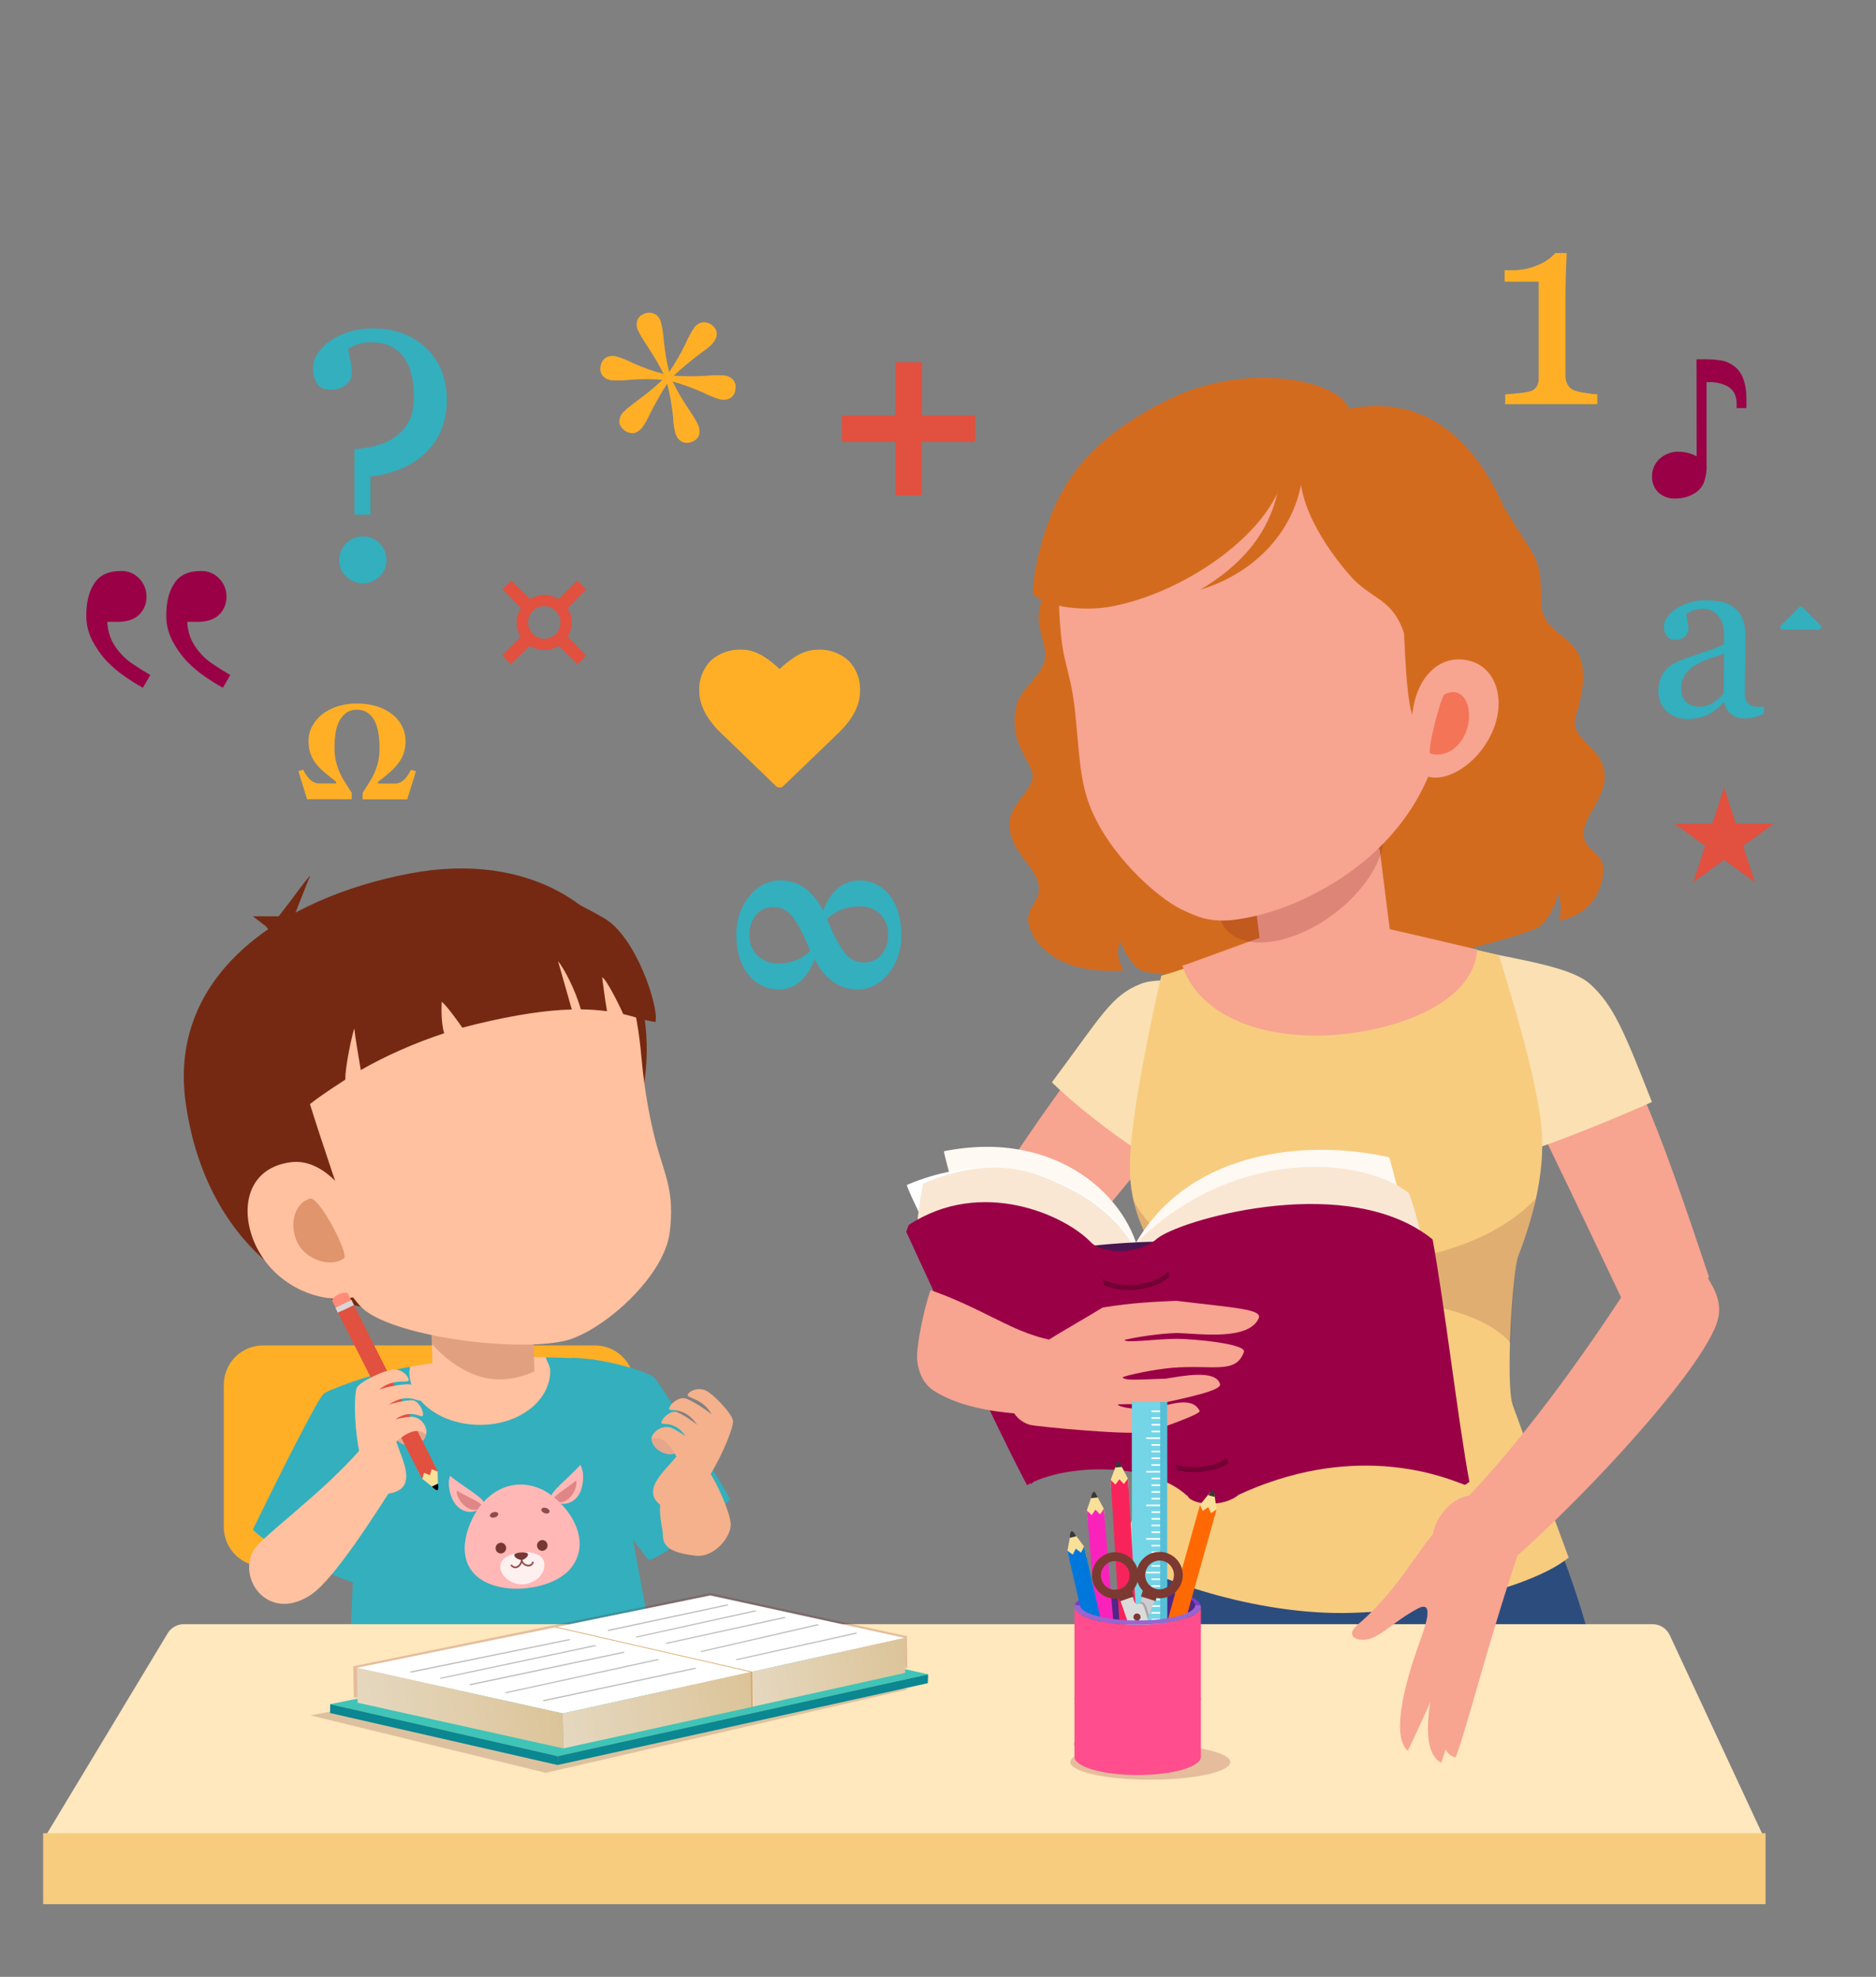 <svg xmlns="http://www.w3.org/2000/svg" xmlns:xlink="http://www.w3.org/1999/xlink" id="Layer_5" x="0px" y="0px" viewBox="0 0 1421.6 1497.7" style="enable-background:new 0 0 1421.6 1497.7;" xml:space="preserve"><rect x="0" y="0" width="1421.6" height="1497.7" fill="#808080" stroke="none"/><style type="text/css">	.st0{fill:#FFAF26;}	.st1{fill:#33AFBE;}	.st2{fill:#FFB8B6;}	.st3{fill:#E08686;}	.st4{fill:#773733;}	.st5{fill:#8E4D4C;}	.st6{fill:#FFF0F0;}	.st7{fill:#FFC19F;}	.st8{opacity:0.19;fill:#601805;}	.st9{fill:#752912;}	.st10{fill:#E0956C;}	.st11{fill:#F4B18C;}	.st12{fill:#E4A78E;}	.st13{fill:#FF8B78;}	.st14{fill:#D8D7D6;}	.st15{fill:#F9E098;}	.st16{fill:#E2503F;}	.st17{fill:#D36B1F;}	.st18{fill:#F7A491;}	.st19{fill:#FAE0B2;}	.st20{fill:#2D4C7E;}	.st21{fill:#F7CC7F;}	.st22{opacity:0.23;fill:#822020;}	.st23{fill:#F47458;}	.st24{fill-rule:evenodd;clip-rule:evenodd;fill:#D36B1F;}	.st25{opacity:0.15;fill:#5E001B;}	.st26{fill:#FFF9F3;}	.st27{fill:#FFFFFF;}	.st28{fill:#F9E7D4;}	.st29{fill:#481651;}	.st30{fill:#9A0046;}	.st31{opacity:0.26;}	.st32{fill:#FFE7BE;}	.st33{opacity:0.18;fill:#720303;}	.st34{fill:#4F2787;}	.st35{fill:#7F3DC4;}	.st36{fill:#636768;}	.st37{fill:#F9235C;}	.st38{fill:#383838;}	.st39{fill:#FF6903;}	.st40{fill:#F923BC;}	.st41{fill:#73D5E5;}	.st42{fill:#56BFD8;}	.st43{fill:#0078DB;}	.st44{fill:#CDCCCE;}	.st45{fill:#E84D9E;}	.st46{opacity:0.18;}	.st47{fill:#DBDBDB;}	.st48{fill:#7C3931;}	.st49{fill:#FF4D8D;}	.st50{fill:#9965D1;}	.st51{opacity:0.17;fill:#3A0B01;}	.st52{fill:#40C4B7;}	.st53{fill:#D6A565;}	.st54{fill:#0A8791;}	.st55{fill:url(#SVGID_1_);}	.st56{fill:url(#SVGID_2_);}	.st57{fill:url(#SVGID_3_);}	.st58{fill:#BCBBBB;}</style><g>	<g>		<path class="st0" d="M450.7,1186.7H199.4c-16.4,0-29.8-13.3-29.8-29.8v-107.8c0-16.4,13.3-29.8,29.8-29.8h251.4   c16.4,0,29.8,13.3,29.8,29.8v107.8C480.5,1173.3,467.2,1186.7,450.7,1186.7z"></path>		<g>			<g>				<path class="st1" d="M553.3,1135.8c-12.9-23-50.9-84.8-57.8-92.4c-2.6-2.8-33.1-14-62.1-14.7c4,8.8,6.3,65.1,18.7,101.4     c13.9,16.6,32.7,44.2,39.6,51.9C503.3,1179.2,541.6,1149.3,553.3,1135.8z"></path>				<path class="st1" d="M191.6,1158.8c10.3-20.9,46.6-95.1,53.5-102.7c2.6-2.8,36.3-15.7,65.8-20.6c-4,8.8,7.4,71.5-5,107.8     c-11.4,20-29.5,48.4-36.4,56.1C257.8,1196.6,203.4,1172.2,191.6,1158.8z"></path>				<path class="st1" d="M262.5,1278.7c73.9,18,172.8,15.3,234.9-14.7c0,0-33.3-188.3-44.8-233.5c-48.1-5.6-134.8,0-181.5,15.2     C268,1104.4,270.3,1194.1,262.5,1278.7z"></path>				<g>					<path class="st2" d="M341.1,1118.1c-2.5,6.3,0.1,16.2,3.7,21.1c6.1,8.2,16.9,8.4,21.8,0.3      C368.8,1135.9,350,1125.8,341.1,1118.1z"></path>					<path class="st3" d="M346.1,1129.3c-0.5,3.3,2.6,8.6,5.6,11.2c5,4.4,11.6,4.5,13.3,0.2C365.8,1138.7,352.7,1133.4,346.1,1129.3      z"></path>					<path class="st2" d="M439.7,1109.8c3.5,5.8,2.4,16-0.4,21.4c-4.8,9.1-15.4,10.9-21.5,3.7      C415.1,1131.6,432.1,1118.8,439.7,1109.8z"></path>					<path class="st3" d="M436.5,1121.7c1.1,3.2-1.2,8.9-3.8,11.9c-4.3,5.1-10.8,6.2-13.1,2.2C418.6,1134,430.6,1126.7,436.5,1121.7      z"></path>					<path class="st2" d="M432.8,1187.8c-11.8,15.1-45.5,21.2-65.8,10.3c-16.2-8.7-19.1-26.8-9-47.7c9.1-18.8,28.8-32.1,51.5-22.5      C426.7,1135.3,451,1164.5,432.8,1187.8z"></path>					<path class="st4" d="M414.9,1171.5c-0.4,2.2-2.4,3.7-4.6,3.4c-2.2-0.4-3.7-2.5-3.3-4.7c0.4-2.2,2.4-3.7,4.6-3.4      C413.8,1167.2,415.2,1169.3,414.9,1171.5z"></path>					<path class="st4" d="M383.5,1173.5c-0.4,2.2-2.4,3.7-4.6,3.4c-2.2-0.4-3.7-2.5-3.3-4.7c0.4-2.2,2.4-3.7,4.6-3.4      C382.4,1169.2,383.9,1171.3,383.5,1173.5z"></path>					<path class="st5" d="M416.4,1145.5c-0.4,1.1-2,1.5-3.7,0.9c-1.7-0.6-2.8-1.9-2.4-3c0.4-1.1,2-1.5,3.7-0.9      C415.7,1143.1,416.8,1144.5,416.4,1145.5z"></path>					<path class="st5" d="M377.5,1146.7c0.3,1.1-0.8,2.4-2.5,2.9c-1.7,0.5-3.4,0.1-3.7-1c-0.3-1.1,0.8-2.4,2.5-2.9      C375.5,1145.2,377.2,1145.6,377.5,1146.7z"></path>					<path class="st6" d="M412.3,1183.4c1.6,7.5-4.9,16-16,16.9c-9.4,0.7-19.8-8.1-16.6-16.4      C383.2,1174.8,409.9,1172.1,412.3,1183.4z"></path>					<path class="st5" d="M401.7,1186.6c-0.6,0.2-1.3,0.2-2,0.1c-1.6-0.2-3.2-1.1-4.2-2.6c-0.6,1.5-1.7,2.8-3,3.5      c-1.9,1-3.8,0.5-5.4-1.2c-0.2-0.3-0.2-0.7,0-0.9c0.3-0.2,0.7-0.2,0.9,0c1.5,1.7,2.9,1.4,3.9,0.9c1.6-0.8,2.8-2.9,2.8-4.5      c0-0.2-0.1-0.4-0.1-0.6c0-0.3,0.2-0.6,0.5-0.7c0.3,0,0.6,0.2,0.7,0.5c0,0.2,0.1,0.4,0.1,0.7c0.4,2.2,2.3,3.4,3.9,3.6      c1.3,0.2,2.9-0.2,3.4-1.9c0.1-0.3,0.5-0.5,0.8-0.4c0.3,0.1,0.5,0.5,0.4,0.8C404,1185.3,403,1186.3,401.7,1186.6z"></path>					<path class="st4" d="M400.1,1177.5c0.3,2.2-3.7,4.5-4.9,4.4c-1.4-0.1-5.3-1.5-5.5-3.7C389.5,1175.9,399.9,1175.2,400.1,1177.5z      "></path>				</g>				<path class="st7" d="M417,1038.2c0-2.9-2.8-7.5-3.6-10.2c-30.3,0-73.3,1.8-102.5,7.5c-0.2,1.3-0.7,2.8-0.7,4.1     c0.2,22.4,24.6,40.2,54.4,39.9C394.4,1079.2,417.2,1060.6,417,1038.2z"></path>				<path class="st7" d="M403.6,979.3l1.3,63.1c0.3,13.6-16.7,24.9-38,25.4c-21.3,0.5-38.7-10.2-39-23.7l-1.3-63.1L403.6,979.3z"></path>				<path class="st8" d="M404,997.1l0.9,42c-10.7,4.7-24,7.8-37.7,4.7c-16.3-3.8-30.5-15-39.5-25.2l-1-28.9     C350.6,990.7,379.2,993.7,404,997.1z"></path>				<g>					<path class="st9" d="M140.7,835.5c13.6,97.6,81.6,163.6,177.6,156.7c97.2-7,197.1-126.6,166-240.7      c-17.2-63.3-82.6-107.2-174-89.7C212.9,680.4,127.1,738.5,140.7,835.5z"></path>					<path class="st7" d="M199.6,812.2c-1.5,15.4,48.3,158.2,76.9,180.5c26,20.3,113.5,31.6,151.2,23.2      c26.7-5.9,75.8-47.4,79.9-82.9c3.5-30.3-3.5-41.9-9.9-65.1c-7.5-27.2-10.3-52.8-11.5-65.6c-1.7-18.7-4.7-41.6-11.2-53.9      c-30.7-57.8-90.6-47.6-159.9-34.9C250.2,725.6,205,756.4,199.6,812.2z"></path>					<path class="st9" d="M270,943.6c-12.1,1.8-87.7-3.1-103.3-33.8c-9.7-19.1-15.1-50-14.1-71.4c1.7-35.8,41-81.5,64.1-74.6      C217.7,795.9,266.3,927.7,270,943.6z"></path>					<path class="st7" d="M198.2,951.5c18.8,29.2,56.5,39,78.8,28.2c22.3-10.8-11.7-104.8-56.5-99.2      C183.1,885.2,180.5,924.1,198.2,951.5z"></path>					<path class="st10" d="M225.4,941.4c6.2,12.9,25.1,19.3,35.3,11.9c4-2.9-18.9-47.5-26-45.2C222.6,911.9,219.1,928.5,225.4,941.4      z"></path>					<path class="st9" d="M457.9,695.7c-39.1-22.6-69.1-32.6-128.6-19c-42.4,9.7-99.3,26.4-123.2,55c-26,31.1,10.3,126.1,16,117.5      c6.5-9.9,24.8-21.6,39.6-31.3c-0.3-9.6,5.4-35.2,6.8-38.8c0.4,5,3.3,22.4,4.9,31.6c18.8-10.8,41-20.6,63.2-27.9      c-2.9-9.5-1.8-23.1-1.9-23.8c3.3,2.2,12,14.4,15.7,19.6c3.4-0.9,6.7-1.8,10.1-2.6c30.6-7.4,53.8-10.7,72.8-11.2      c-8.5-29.5-10.9-38.8-10.6-36.8c4.8,5.5,13.6,22.7,17.4,36.7c7.2,0.1,13.7,0.6,19.9,1.4c-1.6-8.8-3.4-23.3-3.7-25.7      c2.8,1,12.1,19.1,16,27.9c10.5,2.4,13.7,4.3,24.4,6C499.5,763.3,482.2,709.8,457.9,695.7z"></path>				</g>			</g>			<path class="st11" d="M502.3,1163.2c0,10,9,13.5,24.6,15.4c14.7,1.8,27.8-14.9,26.8-24.8c-1.3-12.8-22.6-59.5-32.6-50.8    C490.6,1129.6,502.3,1153.2,502.3,1163.2z"></path>			<path class="st7" d="M305.1,1114.8c1.8-2.8-27.9-21.5-30-19c-31.8,37.1-78.1,68.6-83.6,79.9c-11.1,22.9,13.6,53.6,44.7,32.1    C253.5,1195.8,283.2,1149.2,305.1,1114.8z"></path>			<g>				<path class="st12" d="M494.4,1087.7c-2,3.7,0.8,9.2,6.4,12.2c5.5,3,11.6,2.4,13.7-1.4c2-3.7-0.8-9.2-6.4-12.2     C502.5,1083.3,496.4,1083.9,494.4,1087.7z"></path>				<path class="st11" d="M512.5,1069.7c2.7,0.6,10.4,5.4,15.8,9.8c-10.3-15.4-22.1-9.1-21.3-12.5c0.8-3.6,7.4-8.7,12.2-7.6     c3.4,0.8,14.2,7.2,20,12.1c-6.8-12.7-19.7-12.1-18-15.1c1.8-3.2,7.9-5,12.5-3.4c6.4,2.2,21.8,18.8,21.8,23.7     c0,5.6-7.6,24.3-16.2,38.7c-10,16.8-24,33.2-34.8,27.4c-21.5-11.6-1.7-27.4,8.1-39.3c-9.3-18.1-16.9-13.4-18.9-13.5     c0.1-3.7,6.1-10.4,14-8.6c2.1,0.5,7.1,3.4,11.8,6.7c-8.9-13.2-19-7.3-18.3-10.6C502,1073.9,508.1,1068.7,512.5,1069.7z"></path>			</g>			<g>				<path class="st12" d="M322.8,1086c0.5,4.2-4.2,8.2-10.4,9c-6.2,0.7-11.7-2.1-12.2-6.3c-0.5-4.2,4.2-8.2,10.4-9     C316.9,1078.9,322.3,1081.7,322.8,1086z"></path>				<g>					<path class="st13" d="M256.7,980.6c3.3-1.5,6.4-1.7,7.1-0.4l0.1,0.3l4.7,9.3l-11.8,5.6l-4.9-9.6      C251.3,984.5,253.4,982.1,256.7,980.6z"></path>					<path class="st14" d="M268.3,988.9l-12.2,5.9l-1.9-4l12.2-5.9L268.3,988.9z"></path>					<path class="st15" d="M329.1,1127.6l-9.2-7.3l-3.1-6.1l11.3-6.5l3.5,7l0.3,11.3C331.1,1126.6,330.1,1127.1,329.1,1127.6z"></path>					<path d="M327.3,1126.2l4.6-2.2c0,0,0.8,4.3-0.4,4.9C330.4,1129.5,327.3,1126.2,327.3,1126.2z"></path>					<path class="st16" d="M268.1,988.9l63.6,125.9l-4.6-1.8l-1.3,4.6l-4.6-1.8l-1.3,4.6l-63.7-125.9L268.1,988.9z"></path>					<path class="st16" d="M268.1,988.9l63.6,125.9l-4.6-1.8l-62-122.6L268.1,988.9z"></path>					<path class="st16" d="M321.2,1115.7l-1.3,4.6l-63.7-125.9l2.9-1.4L321.2,1115.7z"></path>				</g>				<path class="st7" d="M312.9,1060.9c-2.7-0.4-11.7,1.1-18.3,3.3c15.2-10.5,23.9-0.3,24.4-3.8c0.6-3.6-3.7-10.8-8.5-11.6     c-3.4-0.5-15.9,1.4-23.1,3.9c11-9.3,22.8-4,22.3-7.4c-0.5-3.6-5.5-7.6-10.4-7.8c-6.8-0.3-27.2,9.5-29,14c-2,5.2-1.8,25.4,0.8,42     c3.1,19.3,10.1,39.7,22.3,38.2c24.3-2.9,11.7-24.8,6.9-39.5c15.3-13.4,20.6-6.3,22.6-5.6c1.3-3.5-1.9-11.9-9.8-13.2     c-2.1-0.3-7.9,0.5-13.5,1.9c13.1-9,20.4,0.3,20.9-3.1C321.1,1068.7,317.3,1061.6,312.9,1060.9z"></path>			</g>		</g>		<g>			<g>				<path class="st17" d="M786.6,668.7c-3.4-13.4-21.8-24.7-21.6-44.2c0.2-18.6,23.5-27.7,16.1-42.5c-7.8-15.6-15.8-26.1-10.7-47.7     c3.4-14.4,23.1-24.1,21.7-39.5c-1.1-11.9-8.1-22-3.5-37.8c4.9-16.8,6.9-20.1,11.7-40.2c47.3-4.3,111.8-8.9,171.5-12     c56.5-11.1,104.3-45.8,157-40.6c8.6,18.2,22,37.6,31.2,52.5c8.7,14,7.5,26.5,8,41.5c0.6,18.1,20.4,23.3,27.5,36.2     c7.9,14.4,3.2,32.1-1.6,48.9c-4.5,16,18,21.6,21.6,39.8c3.8,19.2-14.4,33.1-15.3,46.8c-1.1,17.4,17.9,13.7,14.3,34.4     c-4,22.8-19.8,30.4-33.2,33.3c1.8-5.4,2.2-13.4-0.7-20.9c-1.9,11-9.8,23.8-16.3,26.6c-23.6,10-113.5,32.2-157.8,35.8     c-47.7,3.8-113.2,2.3-139.1-3c-6.9-1.4-14.7-12.6-18.6-23c-3.7,10.3,0,17.1,2.8,22c-38,3.1-61.8-10.8-70.2-29.3     C773,686.6,790.9,685.6,786.6,668.7z"></path>			</g>			<path class="st18" d="M1130.3,783.3c28.9,51,95.2,194.8,117.8,240.5c7.3,0,39.8-50.2,47-56.2c-19.8-59-35-103.5-50.4-138.1    C1231.8,800.2,1129.3,781.4,1130.3,783.3z"></path>			<path class="st19" d="M1163.2,870.4c-15.9-50.8-38.2-130.1-41.8-149.8c32.2,6.9,69.5,12.3,83.4,24.8c17.7,16,25.5,34.8,47,89.5    C1230.1,844.7,1189.2,861.6,1163.2,870.4z"></path>			<path class="st18" d="M917.9,797.8c-14.2-17-28.3-33.9-42.5-50.9c-2.3,0.3-4.5,0.8-6.5,1.7c-23.3,10-139.3,178-158.7,226    c3.7,6.3,63.4,9.1,72.2,12.2c37.2-51.8,73.8-90.3,91.2-115.4C891.8,845,906.4,819,917.9,797.8z"></path>			<path class="st19" d="M863,872.1c32.6-42,78-103.6,88.2-120.8c-32.5-4.8-69.4-12.7-86.8-5.9c-22.2,8.8-29.2,23.4-67.3,74.6    C814.1,836.7,840.7,857.5,863,872.1z"></path>			<path class="st20" d="M1210.7,1265c-13.2-55.1-33.4-113.6-76.3-195.9l-239,4.2c-39,94.9-52.8,137.8-64.6,191.7H1210.7z"></path>			<path class="st21" d="M845.7,1177c13.7-28.9,36.9-73.5,48-104.6c5.2-14.4-7.5-100.9-12.9-112.1c-9.5-19.7-25.3-41.8-24.6-78.2    c0.7-37.3,16-108.6,23.8-142.9c24.6-6.3,123.1-45.2,125.2-44.9c2.1-0.5,105.9,23.3,130.7,29.3c10.1,33.7,29,94.6,32.3,131.8    c3.2,36.3-9.5,75.5-17.6,95.8c-4.6,11.6-9.8,97.9-4.3,113.3c10.8,29.9,31.1,85,42.4,115.5c-22.8,19.1-90.4,39.5-163.9,41.9    l-0.1-1.5l0.1,1.5C951.2,1224.4,869.7,1194.6,845.7,1177z"></path>			<path class="st18" d="M1119.4,719.4c-4-0.8-88.9-21.5-114.2-25.2l0.2,6.4l-0.2-6.4c-22.9,5-103,35.8-109.2,37.4    c10.5,32.8,51.4,55.6,111.2,52.7C1052.5,782.1,1116.5,762.1,1119.4,719.4z"></path>			<path class="st18" d="M1009.8,754.9c-27,3.4-50.6-6.5-52.5-22.2l-9.8-77.5l97.9-12.4l9.8,77.5    C1057.1,735.9,1036.8,751.4,1009.8,754.9z"></path>			<path class="st22" d="M1043.8,616.5c13.6,18.2-1.4,52.2-33.3,76.1c-32,23.9-68.9,28.5-82.4,10.3c-13.6-18.2,1.4-52.2,33.3-76.1    C993.3,603,1030.2,598.4,1043.8,616.5z"></path>			<g>				<path class="st17" d="M1152.4,422.3c-15.6-62-54.8-127.4-130.2-112.6c-7-21.1-75.5-36.4-135.1-7.8     C779.3,353.8,789,424.4,792.2,467c8.7,116.4,85.4,201.4,194.1,188.9C1095.1,643.4,1151.4,469.6,1152.4,422.3z"></path>				<path class="st18" d="M806,414.9c13.7-49.6,121.9-58.7,138.6-60.5c16.7-2.1,144.8-21.2,154.8,41.7     c11.1,70.8-3.1,159.5-16.9,191.9c-23.1,54.3-68.9,80-86.6,89.2c-11.1,5.8-33.3,16-59.5,19.5c-19.4,2.6-29.9-2.4-41.2-7.8     c-18.7-9.1-55.6-42-69.6-79c-7.8-20.4-7.8-42.3-11.2-73.2c-2.4-21.8-7.5-33.5-9.5-48.2C802.1,468,800.6,434.4,806,414.9z"></path>				<path class="st17" d="M1072.4,547.1c6.9-0.2,41.6-9.1,48.4-10.5c-2.7-25.6-9.3-101.8-15.8-155.6c-4.8-4.1-47.5-36.9-64-41.5     C1071.2,382.6,1057.9,521.7,1072.4,547.1z"></path>				<g>					<path class="st18" d="M1113.9,500.7c-20.5-5.5-38.3,9.1-43,35.5c-5.3,29.9,1.6,47,8.3,50.9c12.8,7.4,39.2-5.3,51.4-32.1      C1141.6,530.8,1133.9,506,1113.9,500.7z"></path>					<path class="st23" d="M1094.7,526c-2.8,1.4-13.9,44.2-10.7,45c11,2.8,21.7-3.7,26.8-16.3C1117.3,538.8,1110.4,518.3,1094.7,526      z"></path>				</g>				<path class="st17" d="M974.2,347.8c-16.1,3.5-168.2,22.4-170.9,27.6c-13.7,25.9-21.3,61.7-20.4,75.1     c11.5,10.1,38.9,12.3,56.8,9.4C898.6,450.2,974.4,397.6,974.2,347.8z"></path>				<path class="st17" d="M986.1,349.8c5.4,0.5,73.7-5.9,75.6-2.7c1.7,2.8,3.2,131.5,4.8,142.6c-7.4-36.1-25-33.9-41.3-51.3     C1012.1,424.4,979.5,382.6,986.1,349.8z"></path>				<path class="st24" d="M987.8,345.7c1,46.2-29.4,86.1-78.3,101.1c53.2-31.6,60.9-70.4,61.7-100.9     C973.7,345.3,985.5,345.5,987.8,345.7z"></path>			</g>			<path class="st25" d="M894.1,1017.6c-4.5-25.8-10.6-51.6-13.3-57.3c-6.8-14.1-16.7-29.5-21.6-50.4    c21.3,39.3,62.6,51.4,154.7,49.2c79.2-1.9,125.8-25.6,149.7-50.8c-2.4,15.1-9.3,33.8-13,42.9c-2.7,6.7-5,38-5.7,66.5    c-24.4-28.3-85-34.6-131.7-33.5C963.2,985.3,917.6,993.4,894.1,1017.6z"></path>			<g>				<g>					<path class="st26" d="M779.3,1093.8c-11.5-32.2-63.4-213.7-64-221.6c86.1-17.3,141.5,35.7,148.8,82.2      c0,0.9-27.9,135.3-30.1,147.6C822.9,1093.6,793.3,1085.6,779.3,1093.8z"></path>					<g>						<path class="st27" d="M781.7,1094.9c-11.5-32.2-93.9-189.3-94.5-197.2c95.6-40.2,167.9,22.6,177,56.7       c0,0.9-27.9,135.3-30.1,147.6C822.9,1093.6,795.7,1086.8,781.7,1094.9z"></path>						<path class="st28" d="M798.5,1090.3c12.7,0.1,26.8,4.6,34.9,10c2.1-11.3,29.3-143.7,29.8-145.9c-4.3-15.7-23.1-39.4-54.4-54.7       c-25.9-12.7-56.6-25-109.2-3.1c-2.3,9.6-5.4,33.7-5.2,40.4c23.1,46.2,81,138,87.9,156.5       C786.8,1091.2,792.5,1090.2,798.5,1090.3z"></path>					</g>					<path class="st26" d="M878.5,999.3c-2.3-13.2-17.7-57.1-17.7-57.5l0.1-0.4c42.5-72.5,133.7-77.8,191.9-64.6      c0,0,12.8,46,15.3,63.6C1051.5,952.1,878.5,999.3,878.5,999.3z"></path>					<path class="st28" d="M860,942.7c0.7,6.9,32.1,84.8,34.9,103.5c18.7-8.3,188.4-78.9,185-97.4c-1.4-7.7-9.8-40.8-12.4-45      C1031.5,875.7,933.6,868.8,860,942.7z"></path>					<path class="st29" d="M878.5,941c1.7,2.9-12.1,13.4-26.3,14.4c-14.2,1-26.3-7.5-26.7-10.8C825.3,943,877.8,939.8,878.5,941z"></path>					<path class="st30" d="M1113.5,1122.8c-8.7-46.9-18.9-135.1-27.9-183.8c-62.6-50.9-185.4-16.4-207-1.9l-1.7,1.2      c-13.7,12.4-41.5,12-50.3,2.8c-19.8-20.7-83.1-49.2-138.1-13c0.2,0.3-1.9,4.8-1.7,5.1c17.8,39.3,73.4,151.1,94.9,191.2      c14.6-20.6,90.6-20.1,119.6,7c3,6.9,27.4,8.9,38.8-0.8c84.4-38.9,147.2-14.5,169.9-5.7      C1110.6,1125.1,1113.1,1122.7,1113.5,1122.8z"></path>					<path class="st30" d="M778.3,1125.2c-21.5-40.1-74.3-154-91.4-191.9c58.1-39.2,127.1-6.1,141.8,15c0,0.9,73.4,172.8,71.2,185.2      C871.2,1106.6,805.8,1109.2,778.3,1125.2z"></path>					<path class="st30" d="M1110.1,1124.9c-8.6-46.5-18.7-133.8-27.6-182c-62-50.4-183.6-15.8-205-1.5      c-0.1,0.9,57.7,179.2,59.9,191.6C1023.4,1092.9,1089,1116.6,1110.1,1124.9z"></path>					<path class="st30" d="M900,1133.4c3,6.8,27.2,8.9,38.4-0.8c-0.6-2.8-59.9-191.7-59.9-191.7c-13.4,13.2-44.4,13.1-53,3.6      L900,1133.4z"></path>				</g>				<path class="st31" d="M885.4,962.8l-0.9,0.9c-7.7,7.7-21,10.1-30.9,9.8c-8.5-0.2-15.6-2.5-19-5.8l2.4,6c4.3,2.1,10,3.4,16.5,3.6     c1.8,0.1,3.7,0,5.6-0.1c9.5-0.6,20.4-3.6,27.5-10.4C886.2,965.5,885.8,964.1,885.4,962.8z M929.8,1104.7     c-7.8,5.2-18.4,7.2-26.9,6.9c-4.6-0.1-8.9-0.9-12.3-2.1l1.7,4.3c3.2,0.8,6.6,1.4,10.5,1.5c1.8,0.1,3.7,0,5.6-0.1     c7.5-0.5,15.9-2.5,22.6-6.7C930.6,1107.4,930.2,1106.1,929.8,1104.7z"></path>			</g>			<path class="st18" d="M705.1,977.4c-5.1,14.8-11.2,43.8-10,53.7c0.7,6,3.1,16.7,13.1,22.9c19.8,12.3,48.8,17.7,87.9,18    c4.4,1,18.6-53,14.7-55C772.4,1014.7,752.2,993.9,705.1,977.4z"></path>			<path class="st18" d="M883.3,1044.5c11.7-1.8,38-7.4,41.2,4.1c1.4,4.7-22.4,9.7-45.1,14.7c-7.6,1.7-10.2,0-32.2,0.6    c-0.6,1.7,10.1,4.1,24.2,3.7c7.7-0.3,31.1-12.3,37.7,1.4c1.1,2.3-29.7,13-36.9,15.4c-11.5,3.9-88-3.8-91.6-4.9    c-15.3-4.5-18.9-20.5-14.8-38.9c5.2-14.3,40.4-32,69.8-50c23.3-3.8,39.2-4.3,55.8-5.1c44.2,5.4,65.6,6.3,62.4,13.3    c-7.6,16.7-42.9,11.8-61.6,11.1c-15,0.4-31.7,3.3-39.8,5.1c-1.5,2.9,24.8-0.7,39.4-0.7c11.9,0,53.1,3.7,50.8,10    c-6.2,17.1-23.3,9.4-54.7,12c-12.5,1-35.8,5.8-37.3,7.3C852.9,1046,860,1045.3,883.3,1044.5z"></path>		</g>		<g>			<path class="st32" d="M34.3,1391.3h1302l-71-152.5c-2.4-5.1-7.4-8.3-13-8.3h-1113c-5,0-9.7,2.6-12.3,7L34.3,1391.3z"></path>			<path class="st21" d="M33,1388.9h1304.6c0.2,0,0.3,0.1,0.3,0.3v53.1c0,0.2-0.1,0.3-0.3,0.3H33c-0.2,0-0.3-0.1-0.3-0.3v-53.1    C32.7,1389.1,32.8,1388.9,33,1388.9z"></path>		</g>		<g>			<g>				<path class="st33" d="M932.3,1335c0,7.4-27.2,13.3-60.6,13.3c-33.5,0-60.6-6-60.6-13.3c0-7.4,27.2-13.3,60.6-13.3     C905.2,1321.7,932.3,1327.6,932.3,1335z"></path>				<path class="st34" d="M908.5,1217.1c0,7.4-20.8,13.4-46.4,13.4c-25.7,0-46.4-6-46.4-13.4c0-7.4,20.8-13.4,46.4-13.4     C887.7,1203.7,908.5,1209.7,908.5,1217.1z"></path>				<path class="st35" d="M862.1,1203.3c-25.3,0-45.7,5.7-47.6,12.8h3.9c0-6.4,19.5-11.6,43.6-11.6c24.1,0,43.6,5.2,43.6,11.6h3.9     C907.8,1208.9,887.3,1203.3,862.1,1203.3z"></path>			</g>			<path class="st36" d="M906.1,1321.2c0,10.2-20.6,18.5-46,18.5s-46-8.3-46-18.5s20.6-18.5,46-18.5S906.1,1310.9,906.1,1321.2z"></path>			<g>				<path class="st37" d="M881.5,1264.2c3.5,0.9,6.6,0.5,7-1.1l0-0.3l3-10.7l-12.6-3.3l-3.1,11     C875.5,1261.3,878,1263.3,881.5,1264.2z"></path>				<path class="st14" d="M891.4,1253.1l-13.1-3.5l-1.2,4.6l13.1,3.5L891.4,1253.1z"></path>				<path class="st15" d="M917,1130.6l-7.7,9.5l-1.9,7l12.3,4.4l2.2-8l-1.7-11.8C919.2,1131.3,918.1,1131,917,1130.6z"></path>				<path class="st38" d="M915.6,1132.8l4.9,1.3c0,0,0-4.7-1.3-5C917.9,1128.8,915.6,1132.8,915.6,1132.8z"></path>				<polygon class="st39" points="891.2,1253.1 921.9,1143.5 917.7,1146.4 915.6,1141.8 911.4,1144.7 909.3,1140.2 878.6,1249.8          "></polygon>			</g>			<g>				<path class="st37" d="M840.7,1270.3c3.6-0.3,6.4-1.9,6.2-3.4l-0.1-0.3l-0.9-11.1l-12.9,1.2l1,11.4     C834.1,1269.6,837.1,1270.6,840.7,1270.3z"></path>				<path class="st14" d="M846.2,1256.4l-13.5,1.2l0.5,4.7l13.5-1.2L846.2,1256.4z"></path>				<path class="st15" d="M827.5,1132.7l-3.9,11.6l0.6,7.2l13-0.1l-0.7-8.3l-5.7-10.5C829.7,1132.6,828.6,1132.7,827.5,1132.7z"></path>				<path class="st38" d="M826.7,1135l5.1-0.5c0,0-1.6-4.4-3-4.3C827.6,1130.3,826.7,1135,826.7,1135z"></path>				<polygon class="st40" points="846,1256.5 836.5,1143.1 833.6,1147.3 830.1,1143.7 827.2,1147.9 823.6,1144.4 833,1257.8     "></polygon>			</g>			<g>									<rect x="857.7" y="1062.1" transform="matrix(-1 -1.224647e-16 1.224647e-16 -1 1742.084 2346.585)" class="st41" width="26.7" height="222.3"></rect>				<g>					<path class="st27" d="M879.6,1232.7h-6.6c-0.3,0-0.5-0.3-0.5-0.6c0-0.4,0.2-0.6,0.5-0.6h6.6c0.3,0,0.5,0.3,0.5,0.6      C880,1232.4,879.8,1232.7,879.6,1232.7z"></path>					<path class="st27" d="M879.6,1227.6h-6.6c-0.3,0-0.5-0.3-0.5-0.6c0-0.4,0.2-0.6,0.5-0.6h6.6c0.3,0,0.5,0.3,0.5,0.6      C880,1227.3,879.8,1227.6,879.6,1227.6z"></path>					<path class="st27" d="M879.6,1222.5h-6.6c-0.3,0-0.5-0.3-0.5-0.6c0-0.4,0.2-0.6,0.5-0.6h6.6c0.3,0,0.5,0.3,0.5,0.6      C880,1222.3,879.8,1222.5,879.6,1222.5z"></path>					<path class="st27" d="M879.6,1248h-6.6c-0.3,0-0.5-0.3-0.5-0.6c0-0.4,0.2-0.6,0.5-0.6h6.6c0.3,0,0.5,0.3,0.5,0.6      C880,1247.7,879.8,1248,879.6,1248z"></path>					<path class="st27" d="M879.6,1242.9H869c-0.3,0-0.5-0.3-0.5-0.6c0-0.4,0.2-0.6,0.5-0.6h10.5c0.3,0,0.5,0.3,0.5,0.6      C880,1242.6,879.8,1242.9,879.6,1242.9z"></path>					<path class="st27" d="M879.6,1237.8h-6.6c-0.3,0-0.5-0.3-0.5-0.6c0-0.4,0.2-0.6,0.5-0.6h6.6c0.3,0,0.5,0.3,0.5,0.6      C880,1237.5,879.8,1237.8,879.6,1237.8z"></path>					<path class="st27" d="M879.6,1258.2h-6.6c-0.3,0-0.5-0.3-0.5-0.6c0-0.4,0.2-0.6,0.5-0.6h6.6c0.3,0,0.5,0.3,0.5,0.6      C880,1257.9,879.8,1258.2,879.6,1258.2z"></path>					<path class="st27" d="M879.6,1253.1h-6.6c-0.3,0-0.5-0.3-0.5-0.6c0-0.4,0.2-0.6,0.5-0.6h6.6c0.3,0,0.5,0.3,0.5,0.6      C880,1252.8,879.8,1253.1,879.6,1253.1z"></path>					<path class="st27" d="M879.6,1273.5h-6.6c-0.3,0-0.5-0.3-0.5-0.6c0-0.4,0.2-0.6,0.5-0.6h6.6c0.3,0,0.5,0.3,0.5,0.6      C880,1273.2,879.8,1273.5,879.6,1273.5z"></path>					<path class="st27" d="M879.7,1268.4H872c0,0-0.4-0.3-0.4-0.6c0-0.4,0.4-0.6,0.4-0.6h7.7c0,0,0.4,0.3,0.4,0.6      C880,1268.1,879.7,1268.4,879.7,1268.4z"></path>					<path class="st27" d="M879.6,1263.3h-6.6c-0.3,0-0.5-0.3-0.5-0.6c0-0.4,0.2-0.6,0.5-0.6h6.6c0.3,0,0.5,0.3,0.5,0.6      C880,1263,879.8,1263.3,879.6,1263.3z"></path>					<path class="st27" d="M879.6,1181.8h-6.6c-0.3,0-0.5-0.3-0.5-0.6c0-0.4,0.2-0.6,0.5-0.6h6.6c0.3,0,0.5,0.3,0.5,0.6      C880,1181.5,879.8,1181.8,879.6,1181.8z"></path>					<path class="st27" d="M879.6,1176.7h-6.6c-0.3,0-0.5-0.3-0.5-0.6c0-0.4,0.2-0.6,0.5-0.6h6.6c0.3,0,0.5,0.3,0.5,0.6      C880,1176.4,879.8,1176.7,879.6,1176.7z"></path>					<path class="st27" d="M879.6,1171.6h-6.6c-0.3,0-0.5-0.3-0.5-0.6c0-0.4,0.2-0.6,0.5-0.6h6.6c0.3,0,0.5,0.3,0.5,0.6      C880,1171.3,879.8,1171.6,879.6,1171.6z"></path>					<path class="st27" d="M879.6,1197.1h-6.6c-0.3,0-0.5-0.3-0.5-0.6c0-0.4,0.2-0.6,0.5-0.6h6.6c0.3,0,0.5,0.3,0.5,0.6      C880,1196.8,879.8,1197.1,879.6,1197.1z"></path>					<path class="st27" d="M879.6,1192H869c-0.3,0-0.5-0.3-0.5-0.6c0-0.4,0.2-0.6,0.5-0.6h10.5c0.3,0,0.5,0.3,0.5,0.6      C880,1191.7,879.8,1192,879.6,1192z"></path>					<path class="st27" d="M879.6,1186.9h-6.6c-0.3,0-0.5-0.3-0.5-0.6c0-0.4,0.2-0.6,0.5-0.6h6.6c0.3,0,0.5,0.3,0.5,0.6      C880,1186.6,879.8,1186.9,879.6,1186.9z"></path>					<path class="st27" d="M879.6,1207.3h-6.6c-0.3,0-0.5-0.3-0.5-0.6c0-0.4,0.2-0.6,0.5-0.6h6.6c0.3,0,0.5,0.3,0.5,0.6      C880,1207,879.8,1207.3,879.6,1207.3z"></path>					<path class="st27" d="M879.6,1202.2h-6.6c-0.3,0-0.5-0.3-0.5-0.6c0-0.4,0.2-0.6,0.5-0.6h6.6c0.3,0,0.5,0.3,0.5,0.6      C880,1201.9,879.8,1202.2,879.6,1202.2z"></path>					<path class="st27" d="M879.6,1217.4H869c-0.3,0-0.5-0.3-0.5-0.6c0-0.4,0.2-0.6,0.5-0.6h10.5c0.3,0,0.5,0.3,0.5,0.6      C880,1217.2,879.8,1217.4,879.6,1217.4z"></path>					<path class="st27" d="M879.6,1212.4h-6.6c-0.3,0-0.5-0.3-0.5-0.6c0-0.4,0.2-0.6,0.5-0.6h6.6c0.3,0,0.5,0.3,0.5,0.6      C880,1212.1,879.8,1212.4,879.6,1212.4z"></path>					<path class="st27" d="M879.6,1130.9h-6.6c-0.3,0-0.5-0.3-0.5-0.6c0-0.4,0.2-0.6,0.5-0.6h6.6c0.3,0,0.5,0.3,0.5,0.6      C880,1130.6,879.8,1130.9,879.6,1130.9z"></path>					<path class="st27" d="M879.6,1125.8h-6.6c-0.3,0-0.5-0.3-0.5-0.6c0-0.4,0.2-0.6,0.5-0.6h6.6c0.3,0,0.5,0.3,0.5,0.6      C880,1125.5,879.8,1125.8,879.6,1125.8z"></path>					<path class="st27" d="M879.6,1120.7h-6.6c-0.3,0-0.5-0.3-0.5-0.6c0-0.4,0.2-0.6,0.5-0.6h6.6c0.3,0,0.5,0.3,0.5,0.6      C880,1120.4,879.8,1120.7,879.6,1120.7z"></path>					<path class="st27" d="M879.6,1146.2h-6.6c-0.3,0-0.5-0.3-0.5-0.6c0-0.4,0.2-0.6,0.5-0.6h6.6c0.3,0,0.5,0.3,0.5,0.6      C880,1145.9,879.8,1146.2,879.6,1146.2z"></path>					<path class="st27" d="M879.6,1141.1H869c-0.3,0-0.5-0.3-0.5-0.6c0-0.4,0.2-0.6,0.5-0.6h10.5c0.3,0,0.5,0.3,0.5,0.6      C880,1140.8,879.8,1141.1,879.6,1141.1z"></path>					<path class="st27" d="M879.6,1136h-6.6c-0.3,0-0.5-0.3-0.5-0.6c0-0.4,0.2-0.6,0.5-0.6h6.6c0.3,0,0.5,0.3,0.5,0.6      C880,1135.7,879.8,1136,879.6,1136z"></path>					<path class="st27" d="M879.6,1156.3h-6.6c-0.3,0-0.5-0.3-0.5-0.6c0-0.4,0.2-0.6,0.5-0.6h6.6c0.3,0,0.5,0.3,0.5,0.6      C880,1156.1,879.8,1156.3,879.6,1156.3z"></path>					<path class="st27" d="M879.6,1151.3h-6.6c-0.3,0-0.5-0.3-0.5-0.6c0-0.4,0.2-0.6,0.5-0.6h6.6c0.3,0,0.5,0.3,0.5,0.6      C880,1151,879.8,1151.3,879.6,1151.3z"></path>					<path class="st27" d="M879.6,1166.5H869c-0.3,0-0.5-0.3-0.5-0.6c0-0.4,0.2-0.6,0.5-0.6h10.5c0.3,0,0.5,0.3,0.5,0.6      C880,1166.2,879.8,1166.5,879.6,1166.5z"></path>					<path class="st27" d="M879.6,1161.4h-6.6c-0.3,0-0.5-0.3-0.5-0.6c0-0.4,0.2-0.6,0.5-0.6h6.6c0.3,0,0.5,0.3,0.5,0.6      C880,1161.2,879.8,1161.4,879.6,1161.4z"></path>					<path class="st27" d="M879.6,1080h-6.6c-0.3,0-0.5-0.3-0.5-0.6c0-0.4,0.2-0.6,0.5-0.6h6.6c0.3,0,0.5,0.3,0.5,0.6      C880,1079.7,879.8,1080,879.6,1080z"></path>					<path class="st27" d="M879.6,1074.9h-6.6c-0.3,0-0.5-0.3-0.5-0.6c0-0.4,0.2-0.6,0.5-0.6h6.6c0.3,0,0.5,0.3,0.5,0.6      C880,1074.6,879.8,1074.9,879.6,1074.9z"></path>					<path class="st27" d="M879.6,1069.8h-6.6c-0.3,0-0.5-0.3-0.5-0.6c0-0.4,0.2-0.6,0.5-0.6h6.6c0.3,0,0.5,0.3,0.5,0.6      C880,1069.5,879.8,1069.8,879.6,1069.8z"></path>					<path class="st27" d="M879.6,1095.3h-6.6c-0.3,0-0.5-0.3-0.5-0.6c0-0.4,0.2-0.6,0.5-0.6h6.6c0.3,0,0.5,0.3,0.5,0.6      C880,1095,879.8,1095.3,879.6,1095.3z"></path>					<path class="st27" d="M879.6,1090.2H869c-0.3,0-0.5-0.3-0.5-0.6c0-0.4,0.2-0.6,0.5-0.6h10.5c0.3,0,0.5,0.3,0.5,0.6      C880,1089.9,879.8,1090.2,879.6,1090.2z"></path>					<path class="st27" d="M879.6,1085.1h-6.6c-0.3,0-0.5-0.3-0.5-0.6c0-0.4,0.2-0.6,0.5-0.6h6.6c0.3,0,0.5,0.3,0.5,0.6      C880,1084.8,879.8,1085.1,879.6,1085.1z"></path>					<path class="st27" d="M879.6,1105.4h-6.6c-0.3,0-0.5-0.3-0.5-0.6c0-0.4,0.2-0.6,0.5-0.6h6.6c0.3,0,0.5,0.3,0.5,0.6      C880,1105.1,879.8,1105.4,879.6,1105.4z"></path>					<path class="st27" d="M879.6,1100.3h-6.6c-0.3,0-0.5-0.3-0.5-0.6c0-0.4,0.2-0.6,0.5-0.6h6.6c0.3,0,0.5,0.3,0.5,0.6      C880,1100.1,879.8,1100.3,879.6,1100.3z"></path>					<path class="st27" d="M879.6,1115.6H869c-0.3,0-0.5-0.3-0.5-0.6c0-0.4,0.2-0.6,0.5-0.6h10.5c0.3,0,0.5,0.3,0.5,0.6      C880,1115.3,879.8,1115.6,879.6,1115.6z"></path>					<path class="st27" d="M879.6,1110.5h-6.6c-0.3,0-0.5-0.3-0.5-0.6c0-0.4,0.2-0.6,0.5-0.6h6.6c0.3,0,0.5,0.3,0.5,0.6      C880,1110.2,879.8,1110.5,879.6,1110.5z"></path>				</g>									<rect x="879.1" y="1062.1" transform="matrix(-1 -1.224647e-16 1.224647e-16 -1 1763.541 2346.585)" class="st42" width="5.3" height="222.3"></rect>			</g>			<g>				<path class="st37" d="M856,1247.4c3.6-0.3,6.4-1.7,6.3-3.3l-0.1-0.3l-0.7-11.1l-13,1l0.7,11.4     C849.5,1246.6,852.5,1247.7,856,1247.4z"></path>				<path class="st14" d="M861.8,1233.7l-13.5,0.9l0.4,4.7l13.5-0.9L861.8,1233.7z"></path>				<path class="st15" d="M845.9,1109.6l-4.2,11.5l0.5,7.2l13,0.2l-0.5-8.3l-5.5-10.6C848.1,1109.5,847,1109.6,845.9,1109.6z"></path>				<path class="st38" d="M845.1,1111.8l5.1-0.4c0,0-1.5-4.4-2.9-4.3C846,1107.2,845.1,1111.8,845.1,1111.8z"></path>				<path class="st37" d="M861.6,1233.8l-6.9-113.6l-3,4.1l-3.5-3.6l-3,4.1l-3.5-3.6l6.9,113.6L861.6,1233.8z"></path>			</g>			<g>				<path class="st37" d="M843.6,1297.1c3.5-0.8,6-2.8,5.7-4.3l-0.1-0.3l-2.5-10.8l-12.6,3.1l2.6,11.2     C837,1297.3,840.2,1297.9,843.6,1297.1z"></path>				<path class="st14" d="M847.1,1282.5l-13.2,3.1l1.1,4.6l13.2-3.1L847.1,1282.5z"></path>				<path class="st15" d="M811.1,1162.7l-2.2,12.1l1.6,7l12.9-2l-1.9-8.1l-7.1-9.6C813.3,1162.3,812.2,1162.6,811.1,1162.7z"></path>				<path class="st38" d="M810.6,1165.1l5-1.2c0,0-2.2-4.1-3.5-3.8C810.8,1160.3,810.6,1165.1,810.6,1165.1z"></path>				<polygon class="st43" points="846.9,1282.7 821.5,1171.7 819.2,1176.3 815.2,1173.3 812.9,1177.8 808.8,1174.8 834.3,1285.7          "></polygon>			</g>			<g>				<path class="st44" d="M842.4,1283.3c3.3,1.3,8.7-5.4,10.2-9.3l23.4-64.6l-9-3.3l-2.3,6.6c0,0-1.3,4-3.1,3.4     c-1.4-0.4-2.4-0.3-3.3,0.3c-1.2,0.7-2.2,4.3-2.2,4.3l-15.5,48.7C839.2,1273.4,839.1,1282,842.4,1283.3z"></path>				<path class="st45" d="M865.7,1229.8c0.9-2.5-0.2-5.2-2.5-6c-2.2-0.8-4.8,0.5-5.6,3c-0.9,2.5,0.2,5.2,2.5,6     C862.3,1233.6,864.8,1232.3,865.7,1229.8z"></path>				<path class="st46" d="M870.7,1223.9l-1.5-4.9c-0.4-1.5-1.3-4.1-2.8-4.9c-0.6-0.4-1.3-0.5-2-0.6c-0.5,1.1-1.5,3.2-2.8,2.7     c-1.4-0.4-2.4-0.3-3.3,0.3c-1.2,0.7-2.2,4.3-2.2,4.3l-2.9,9l7.6,21.7L870.7,1223.9z"></path>				<path class="st47" d="M848,1209.8l21.8,62.6c1.3,3.8,6.6,10,9.9,8.4c3.3-1.5,3.5-10.2,2.2-14l-14.4-47.4c0,0-0.9-3.4-2.1-4.1     c-0.9-0.5-1.9-0.6-3.3,0c-1.9,0.8-3-3.2-3-3.2l-2.2-6.4L848,1209.8z"></path>				<path class="st48" d="M866,1205.2l-1.4,4.3l11.1,3.5l0.8-2.6c0.8,0.1,1.5,0.5,2.4,0.5c9.7-0.1,17.5-8.1,17.4-17.8     c-0.1-9.7-8.1-17.5-17.8-17.4c-9.7,0.1-17.5,8.1-17.4,17.8C861.2,1198,863.1,1202.1,866,1205.2z M878.6,1182.3     c6-0.1,10.9,4.8,11,10.8c0.1,6-4.8,10.9-10.8,11c-6,0.1-10.9-4.8-11-10.8C867.8,1187.3,872.6,1182.4,878.6,1182.3z"></path>				<path class="st48" d="M845.3,1211.2c0.8,0,1.4-0.4,2.1-0.5l0.9,2.6l11-3.8l-1.4-4c3-3.2,4.8-7.4,4.8-12.1     c-0.1-9.7-8.1-17.5-17.8-17.4c-9.7,0.1-17.5,8.1-17.4,17.8C827.6,1203.4,835.6,1211.3,845.3,1211.2z M845,1182.7     c6-0.1,10.9,4.8,11,10.8c0.1,6-4.8,10.9-10.8,11c-6,0.1-10.9-4.8-11-10.8C834.2,1187.7,839,1182.7,845,1182.7z"></path>				<path class="st48" d="M858.9,1225.1c0-1.5,1.2-2.7,2.7-2.7c1.5,0,2.7,1.2,2.7,2.7c0,1.5-1.2,2.7-2.7,2.7     C860.2,1227.8,858.9,1226.6,858.9,1225.1z"></path>			</g>			<path class="st36" d="M910,1286.9c0,7.6-21.5,13.8-47.9,13.8c-26.5,0-47.9-6.2-47.9-13.8c0-7.6,21.5-13.8,47.9-13.8    C888.5,1273,910,1279.2,910,1286.9z"></path>			<g>				<path class="st49" d="M862.1,1231c-26.5,0-47.9-6.2-47.9-13.8V1331c0,7.6,21.5,13.8,47.9,13.8c26.5,0,47.9-6.2,47.9-13.8v-113.9     C910,1224.8,888.5,1231,862.1,1231z"></path>				<path class="st50" d="M905.7,1216.1c0,6.4-19.5,11.6-43.6,11.6c-24.1,0-43.6-5.2-43.6-11.6h-3.9c-0.1,0.3-0.4,0.7-0.4,1     c0,7.6,21.5,13.8,47.9,13.8c26.5,0,47.9-6.2,47.9-13.8c0-0.4-0.3-0.7-0.4-1H905.7z"></path>			</g>		</g>		<g>			<polygon class="st33" points="687.6,1263.5 687.3,1239.6 538.3,1207 267.2,1262.5 267.7,1262.7 268.1,1286.1    "></polygon>			<polygon class="st51" points="688.5,1279.8 527.5,1243.4 235.2,1299.6 413.6,1343.1    "></polygon>			<polygon class="st52" points="703.3,1268.5 542.3,1232.1 250.2,1291.1 422.6,1330.5    "></polygon>			<polygon class="st53" points="592.8,1288 578.4,1258.1 474.5,1221.8 385.6,1240 561.4,1295    "></polygon>			<polygon class="st27" points="570,1266.5 421.8,1232.6 538.2,1208.7 685.5,1240.9    "></polygon>			<polygon class="st27" points="568.9,1266.8 420.6,1232.9 270,1263.6 426.4,1298.1    "></polygon>			<polygon class="st54" points="422.5,1337.2 250.1,1297.8 250.2,1291.1 422.6,1330.5    "></polygon>							<linearGradient id="SVGID_1_" gradientUnits="userSpaceOnUse" x1="1879.868" y1="1254.427" x2="2028.445" y2="1254.427" gradientTransform="matrix(-0.991 0.136 0.136 0.991 2263.131 -213.034)">				<stop offset="0" style="stop-color:#DCC499"></stop>				<stop offset="1" style="stop-color:#E5D8C0"></stop>			</linearGradient>			<polygon class="st55" points="426.9,1324.6 569.3,1293.3 568.9,1266.8 426.4,1298.1    "></polygon>							<linearGradient id="SVGID_2_" gradientUnits="userSpaceOnUse" x1="1760.808" y1="1243.659" x2="1882.024" y2="1243.659" gradientTransform="matrix(-0.991 0.136 0.136 0.991 2263.131 -213.034)">				<stop offset="0" style="stop-color:#DCC499"></stop>				<stop offset="1" style="stop-color:#E5D8C0"></stop>			</linearGradient>			<polygon class="st56" points="570.3,1293 685.9,1267.4 685.5,1240.9 570,1266.5    "></polygon>							<linearGradient id="SVGID_3_" gradientUnits="userSpaceOnUse" x1="2025.286" y1="1232.521" x2="2178.182" y2="1232.521" gradientTransform="matrix(-0.991 0.136 0.136 0.991 2263.131 -213.034)">				<stop offset="0" style="stop-color:#DCC499"></stop>				<stop offset="1" style="stop-color:#E5D8C0"></stop>			</linearGradient>			<polygon class="st57" points="426.9,1324.6 271,1290 270.6,1263.5 426.4,1298.1    "></polygon>			<polygon class="st54" points="422.5,1337.2 703.1,1275.2 703.3,1268.5 422.6,1330.5    "></polygon>			<g>				<path class="st58" d="M312,1267.1l119.3-24.4c0.6-0.1,0.9-0.4,0.8-0.6c-0.1-0.2-0.7-0.3-1.3-0.2l-119.2,24.3     c-0.6,0.1-0.9,0.4-0.8,0.6C310.9,1267.1,311.5,1267.2,312,1267.1z"></path>				<path class="st58" d="M334.4,1271.8l116.5-24.6c0.6-0.1,0.9-0.4,0.8-0.6c-0.1-0.2-0.7-0.3-1.3-0.2l-116.3,24.6     c-0.6,0.1-0.9,0.4-0.8,0.6C333.4,1271.7,333.9,1271.8,334.4,1271.8z"></path>				<path class="st58" d="M356.9,1276.7l115.5-24.4c0.6-0.1,0.9-0.4,0.8-0.6c-0.1-0.2-0.7-0.3-1.3-0.2l-115.3,24.3     c-0.6,0.1-0.9,0.4-0.8,0.6C355.9,1276.7,356.4,1276.8,356.9,1276.7z"></path>				<path class="st58" d="M384,1282.7l114.4-24.9c0.6-0.1,0.9-0.4,0.8-0.6c-0.2-0.2-0.7-0.3-1.3-0.2l-114.2,24.9     c-0.6,0.1-0.9,0.4-0.8,0.6C383,1282.7,383.5,1282.8,384,1282.7z"></path>				<path class="st58" d="M412.5,1288.8l114.2-24.4c0.6-0.1,0.9-0.4,0.8-0.6c-0.1-0.2-0.8-0.3-1.3-0.2l-114,24.3     c-0.6,0.1-0.9,0.4-0.8,0.6C411.5,1288.7,411.9,1288.8,412.5,1288.8z"></path>			</g>			<g>				<path class="st58" d="M461.5,1235.6l89.6-19.2c0.6-0.1,0.9-0.4,0.8-0.6c-0.1-0.2-0.7-0.3-1.3-0.2l-89.4,19.1     c-0.6,0.1-0.9,0.4-0.8,0.6C460.5,1235.6,461,1235.6,461.5,1235.6z"></path>				<path class="st58" d="M483.1,1240.5l89.2-19.6c0.6-0.1,0.9-0.4,0.8-0.6c-0.1-0.2-0.7-0.3-1.3-0.2l-89,19.6     c-0.6,0.1-0.9,0.4-0.8,0.6C482.1,1240.5,482.6,1240.6,483.1,1240.5z"></path>				<path class="st58" d="M505.6,1245.3l88.8-19.4c0.6-0.1,0.9-0.4,0.8-0.6c-0.2-0.2-0.7-0.3-1.3-0.2l-88.6,19.4     c-0.6,0.1-0.9,0.4-0.8,0.6C504.6,1245.2,505.1,1245.3,505.6,1245.3z"></path>				<path class="st58" d="M532.1,1251.5l87.6-20.1c0.6-0.1,0.9-0.4,0.7-0.6c-0.2-0.2-0.8-0.3-1.3-0.2l-87.3,20.1     c-0.6,0.1-0.9,0.4-0.7,0.6C531.1,1251.5,531.6,1251.6,532.1,1251.5z"></path>				<path class="st58" d="M558.7,1257.7l89.9-19.9c0.6-0.1,0.9-0.4,0.8-0.6c-0.1-0.2-0.8-0.3-1.3-0.2l-89.7,19.9     c-0.6,0.1-0.9,0.4-0.8,0.6C557.7,1257.7,558.2,1257.7,558.7,1257.7z"></path>			</g>		</g>		<path id="Trac&#xE9;_148" class="st0" d="M590.9,596.6c-1.1,0-2.2-0.4-3-1.2l-42.4-40.9c-0.4-0.4-1.1-1-1.9-1.8   c-0.8-0.8-2-2.3-3.8-4.5c-1.7-2.1-3.2-4.3-4.6-6.6c-1.5-2.6-2.7-5.4-3.7-8.2c-1-3-1.6-6.2-1.6-9.4c-0.5-8.7,2.6-17.1,8.6-23.4   c6.5-5.9,15.1-8.9,23.9-8.4c2.9,0,5.8,0.5,8.6,1.5c2.9,1,5.6,2.3,8.1,3.9c2.5,1.7,4.7,3.2,6.5,4.7c1.8,1.5,3.5,3,5.2,4.6   c1.6-1.6,3.4-3.2,5.2-4.6c1.8-1.4,4-3,6.5-4.7c2.5-1.6,5.3-3,8.1-3.9c2.8-0.9,5.7-1.4,8.6-1.5c8.8-0.5,17.4,2.5,23.9,8.4   c6,6.3,9.2,14.7,8.6,23.4c0,10-5.2,20.2-15.6,30.6l-42.4,40.8C593.1,596.2,592,596.7,590.9,596.6"></path>		<path id="Trac&#xE9;_192" class="st16" d="M698.6,314.8v-40.4h-20.1v40.4H638v20.1h40.4v40.4h20.1v-40.4H739v-20.1L698.6,314.8z"></path>		<path id="Trac&#xE9;_194" class="st30" d="M1285.6,272.2h2.9c5.7-0.2,11.4,0.1,17.1,1.1c3.9,1,7.5,3,10.5,5.8c2.5,2.5,4.3,5.6,5.3,8.9   c1.4,4.3,2,8.9,2,13.4v7.8h-7.4v-3.2c0.1-3-0.6-6.1-2.1-8.7c-1.5-2.4-3.7-4.4-6.4-5.4c-3.8-1.7-8-2.5-12.2-2.4h-2.1v62.8   c0.2,4.9-0.6,9.7-2.4,14.2c-1.8,3.6-4.7,6.4-8.3,8.1c-3.9,2.1-8.3,3.1-12.8,3.1c-4.8,0.3-9.4-1.4-13-4.6c-3.2-3.2-5-7.6-4.8-12.2   c-0.1-5,2-9.9,5.7-13.3c4.1-3.7,9.5-5.6,15-5.4c4.6,0.2,9,1.3,13.1,3.5L1285.6,272.2z"></path>		<path id="Trac&#xE9;_190" class="st16" d="M444.1,496.6l-6.4,6.7l-14.2-13.9c-1.7,0.9-3.5,1.7-5.4,2.3c-1.8,0.6-3.8,0.9-5.7,0.8   c-1.9,0-3.8-0.3-5.7-0.9c-1.8-0.6-3.6-1.3-5.3-2.3l-14.3,14l-6.4-6.9l13.9-14c-1-1.6-1.8-3.4-2.3-5.2c-0.5-1.8-0.8-3.7-0.8-5.6   c0-1.9,0.3-3.7,0.8-5.5c0.5-1.9,1.3-3.7,2.4-5.5l-13.9-14.2l6.6-6.6l14.1,14.1c1.6-1,3.4-1.8,5.2-2.3c3.7-1.2,7.6-1.2,11.3-0.1   c1.8,0.5,3.6,1.3,5.3,2.3l14.1-13.9l6.7,6.6l-13.9,14.2c0.9,1.7,1.7,3.4,2.2,5.2c0.6,1.9,0.9,3.8,0.9,5.8c0,1.9-0.3,3.8-0.9,5.6   c-0.5,1.8-1.3,3.6-2.2,5.2L444.1,496.6z M424.7,471.7c0-3.3-1.3-6.5-3.6-8.8c-2.2-2.4-5.3-3.7-8.6-3.7c-3.3,0-6.4,1.3-8.7,3.6   c-4.8,4.8-4.8,12.6,0,17.5c4.6,4.8,12.2,4.9,17,0.3c0.1-0.1,0.2-0.2,0.3-0.2C423.5,478.2,424.8,475,424.7,471.7"></path>		<path id="Trac&#xE9;_184" class="st1" d="M324.4,265.1c4.7,4.9,8.3,10.7,10.7,17.1c2.4,6.6,3.5,13.6,3.5,20.7   c0,16.2-5.2,29.4-15.5,39.6c-10.3,10.2-24.5,16.4-42.4,18.5v28.9h-12.1v-49.6c5.5-0.4,11-1.3,16.4-2.7c5.2-1.3,10.2-3.5,14.5-6.6   c4.3-3.1,7.9-7.1,10.4-11.8c2.5-4.6,3.7-11,3.7-19.2c0-13.1-2.8-23.2-8.3-30.2c-5.5-7-13.7-10.5-24.3-10.5   c-6.1-0.1-12.1,1.7-17.2,5.1c0.4,2.1,1,5.1,1.8,9c0.6,3,1,6,1.1,9c-0.1,3.4-1.6,6.6-4.2,8.8c-3.4,2.9-7.8,4.3-12.2,4   c-4.7,0-8.1-1.6-10.1-4.8c-2.1-3.4-3.1-7.3-3-11.3c0-3.6,1-7.2,2.9-10.3c2.3-3.8,5.4-7.1,9-9.8c4.3-3.2,9.1-5.6,14.2-7.2   c6-2,12.3-3,18.7-3c8.4-0.2,16.8,1.3,24.6,4.4C313.4,256,319.4,260,324.4,265.1 M292.9,424.3c0.1,4.7-1.9,9.3-5.3,12.5   c-7,6.9-18.3,6.9-25.3,0c-3.5-3.2-5.4-7.8-5.3-12.5c0-9.9,8.1-17.9,18-17.9C284.9,406.4,292.9,414.4,292.9,424.3"></path>		<path id="Trac&#xE9;_185" class="st16" d="M1306.5,596.6l8.9,27.4h28.8l-23.3,16.9l8.9,27.4l-23.3-16.9l-23.3,16.9l8.9-27.4   l-23.3-16.9h28.8L1306.5,596.6z"></path>		<path id="Trac&#xE9;_186_1_" class="st30" d="M126,466.1c-0.1,6.9,1.6,13.7,4.8,19.7c3,5.7,6.7,10.9,11.1,15.5   c4.4,4.5,9.2,8.5,14.4,12c4.1,2.8,8.3,5.4,12.6,7.8l5.6-9.7c-4.5-2.6-8.8-5.3-12.9-8.1c-3.5-2.2-6.6-4.9-9.4-8   c-2.8-3.1-5.2-6.5-7-10.2c-2-4.4-3.1-9.2-3.3-14h7.9c6.9,0,12.2-1.7,16.1-5.2c3.9-3.8,6-9.1,5.7-14.6c-0.1-4.7-2-9.3-5.2-12.7   c-3.6-4-8.9-6.2-14.3-6c-9.3,0-15.9,3.1-20,9.3S126,456.2,126,466.1 M65.4,466.1c-0.1,6.9,1.6,13.7,4.8,19.7   c3,5.7,6.7,10.9,11.1,15.5c4.4,4.5,9.2,8.5,14.4,12c4.1,2.8,8.3,5.4,12.6,7.8l5.6-9.7c-4.5-2.6-8.8-5.3-12.9-8.1   c-3.5-2.2-6.6-4.9-9.4-8c-2.8-3.1-5.2-6.5-7-10.2c-2-4.4-3.1-9.2-3.3-14h7.9c6.9,0,12.2-1.7,16.1-5.2c3.9-3.8,6-9.1,5.7-14.6   c-0.1-4.7-2-9.3-5.2-12.7c-3.6-4-8.8-6.2-14.3-6c-9.3,0-15.9,3.1-20,9.3C67.4,448.1,65.4,456.2,65.4,466.1"></path>		<path id="Trac&#xE9;_187" class="st0" d="M315.2,584.3l-6.6,21.3h-33.8v-4.9c1.9-2.9,3.6-5.7,5.3-8.4c1.6-2.5,3-5.1,4.1-7.9   c1.1-2.7,2-5.4,2.6-8.3c0.6-3.5,0.9-7,0.8-10.5c0-3.1-0.3-6.1-0.7-9.2c-0.4-3.1-1.2-6.2-2.5-9.1c-1.2-2.9-3.1-5.4-5.7-7.2   c-2.4-1.6-5.3-2.5-8.2-2.4c-3.1-0.1-6.1,0.8-8.6,2.7c-2.3,1.9-4.1,4.2-5.3,6.9c-1.3,2.9-2.1,6-2.5,9.2c-0.4,3-0.6,6-0.6,9   c-0.1,3.5,0.2,7,0.9,10.5c0.6,2.9,1.5,5.6,2.6,8.3c1.2,2.8,2.6,5.5,4.3,8.1c1.7,2.8,3.5,5.5,5.2,8.2v4.9h-33.8l-6.6-21.3l3.6-1.1   c0.6,1.2,1.3,2.4,2,3.5c0.8,1.2,1.6,2.3,2.6,3.4c1,1,2.1,1.9,3.3,2.5c1.2,0.7,2.6,1,4,1h13.1v-1.2c-3.4-2.7-6.4-5.1-9.1-7.4   c-2.4-2-4.6-4.3-6.5-6.8c-1.8-2.3-3.1-4.9-4-7.6c-0.9-3.1-1.4-6.2-1.3-9.4c0-3.8,0.9-7.5,2.7-10.8c1.8-3.4,4.3-6.4,7.2-8.8   c3.5-2.8,7.4-4.8,11.6-6.2c4.9-1.6,10.1-2.4,15.2-2.3c5.3-0.1,10.5,0.7,15.6,2.3c4.3,1.4,8.2,3.5,11.7,6.3c3,2.4,5.4,5.5,7.1,9   c1.6,3.3,2.4,6.9,2.4,10.5c0.1,3.3-0.4,6.5-1.4,9.6c-0.9,2.8-2.3,5.3-4.1,7.6c-1.9,2.4-3.9,4.6-6.2,6.6c-2.4,2.2-5.5,4.7-9.2,7.5   v1.2h13.1c1.4,0,2.8-0.3,4-1c1.2-0.6,2.4-1.5,3.3-2.5c1-1,1.9-2.2,2.6-3.4c0.7-1.1,1.4-2.3,2-3.5L315.2,584.3z"></path>		<path id="Trac&#xE9;_188" class="st0" d="M1210.4,306.2h-69.8v-7.4c2.1-0.1,5.3-0.4,9.7-0.9c3.1-0.2,6.1-0.7,9.1-1.4   c2-0.6,3.7-1.7,4.9-3.4c1.3-2.1,1.9-4.5,1.7-7v-72.7h-25.8v-8.7h5.7c6.9,0.1,13.7-1.3,20-4.1c4.8-2,9.2-5,12.7-8.9h8.6   c-0.2,4.5-0.4,9.7-0.6,15.7c-0.2,6-0.3,11.4-0.3,16.1v61.4c0,2.3,0.5,4.5,1.6,6.5c1,1.9,2.7,3.3,4.6,4.2c2.8,1,5.8,1.7,8.8,2.1   c3,0.5,6.1,0.9,9.1,1L1210.4,306.2z"></path>		<path id="Trac&#xE9;_189" class="st1" d="M1336.6,541c-2.7,1-5.1,1.8-7.1,2.4c-2.3,0.6-4.6,0.9-7,0.9c-3.8,0.2-7.6-0.9-10.7-3.2   c-2.8-2.3-4.6-5.6-5.1-9.2h-0.5c-3.4,3.9-7.5,7.1-12,9.5c-4.8,2.3-10.2,3.4-15.5,3.3c-5.8,0.2-11.5-1.9-15.8-5.9   c-4.2-4-6.4-9.6-6.2-15.4c0-3,0.4-6,1.4-8.8c0.9-2.6,2.3-5,4.1-7c1.6-1.9,3.5-3.4,5.7-4.6c2.1-1.2,4.4-2.3,6.7-3.2   c2.6-1,7.8-2.8,15.8-5.5c5.5-1.7,10.8-3.7,16-6.2v-8.5c-0.1-1.4-0.2-2.9-0.5-4.3c-0.3-2.1-1-4.2-2-6c-1.2-2.2-2.9-4.1-4.9-5.6   c-2.6-1.7-5.8-2.6-8.9-2.4c-2.5,0-5,0.4-7.4,1.3c-1.8,0.6-3.4,1.5-4.8,2.8c0.1,1.7,0.4,3.4,0.8,5.1c0.5,2,0.8,4.1,0.8,6.2   c-0.1,2.2-1.1,4.2-2.7,5.5c-2.1,1.8-4.8,2.7-7.6,2.5c-2.5,0.2-4.9-1-6.3-3.1c-3-4.5-2.7-10.3,0.8-14.5c2-2.6,4.5-4.8,7.3-6.5   c3-1.8,6.1-3.1,9.4-4.1c3.5-1.1,7.1-1.7,10.8-1.7c4.2,0,8.5,0.3,12.7,1c3.6,0.6,6.9,2.1,9.8,4.3c3,2.2,5.3,5.2,6.7,8.7   c1.7,4.5,2.5,9.3,2.3,14.1c0,8.2-0.1,15.5-0.2,21.9c-0.2,6.4-0.3,13.3-0.3,20.9c-0.1,1.9,0.3,3.7,1.2,5.4c0.9,1.4,2.1,2.6,3.6,3.4   c1.3,0.6,2.7,0.9,4.1,0.9c1.9,0.1,3.8,0.1,5.8,0.1L1336.6,541z M1306.5,495.4c-4.9,1.4-9.2,2.9-12.9,4.2   c-3.6,1.3-7.1,3.1-10.3,5.2c-2.7,1.8-5.1,4.2-6.8,7c-1.7,2.9-2.6,6.2-2.5,9.6c0,4.8,1.3,8.3,3.8,10.6c2.6,2.3,6.1,3.5,9.6,3.4   c3.8,0.1,7.6-1,10.8-3c3-1.9,5.7-4.3,7.9-7.1L1306.5,495.4z"></path>		<path id="Trac&#xE9;_145" class="st0" d="M557.2,295.3c-0.2,2.6-1.7,5-3.9,6.4c-2.2,1.2-4.8,1.5-7.3,1c-4.5-1.3-8.9-3.1-13-5.2   c-7.6-3.4-15.3-6.2-23.3-8.5c2.5,5.2,5.3,10.3,8.4,15.2c2.7,4.1,5,7.6,6.8,10.4c1.6,2.4,3,4.9,4.2,7.5c0.9,2,1.2,4.2,0.9,6.4   c-0.5,2.4-2,4.4-4.1,5.5c-2.1,1.3-4.6,1.8-7,1.4c-1.6-0.3-3-1-4.1-2.1c-1.3-1.2-2.2-2.7-2.8-4.4c-1.2-4.1-1.8-8.4-1.9-12.6   c-0.9-8.7-2.4-17.2-4.5-25.7c-4.7,7.3-9,14.9-12.9,22.6c-1.7,3.9-3.8,7.7-6.3,11.1c-1.2,1.3-2.5,2.4-4.1,3.2   c-1.5,0.7-3.1,0.9-4.7,0.5c-2.4-0.4-4.6-1.7-6.2-3.6c-1.7-1.8-2.4-4.3-1.9-6.7c0.4-2.1,1.3-4,2.8-5.4c2.1-2.1,4.3-4,6.7-5.8   c2.5-1.9,5.9-4.4,10.1-7.6c4.5-3.5,8.8-7.2,12.9-11.2c-8-0.6-16.1-0.6-24.1,0c-4.9,0.6-9.8,0.7-14.7,0.4c-2.5-0.3-4.8-1.5-6.5-3.3   c-1.6-2.1-2.2-4.9-1.5-7.5c0.3-2.6,1.7-4.9,3.9-6.3c2.2-1.3,4.8-1.7,7.3-1.1c4.5,1.2,8.9,2.9,13.1,5.1c7.5,3.4,15.3,6.2,23.3,8.3   c-2.5-5-5.2-10-8.2-14.7c-3-4.7-5.3-8.3-6.9-10.8c-1.6-2.4-3-4.9-4.3-7.6c-0.9-2-1.2-4.2-0.8-6.3c0.5-2.4,2-4.4,4.1-5.5   c2.1-1.3,4.6-1.8,7-1.4c1.5,0.3,2.9,1,4.1,2c1.3,1.2,2.3,2.8,2.9,4.5c1.3,4.8,2,9.7,2.3,14.6c0.8,8,2.2,15.9,4.1,23.7   c4.7-6.8,8.8-14,12.4-21.4c1.8-4.3,4.1-8.5,6.7-12.4c1.1-1.4,2.5-2.4,4.1-3.2c1.5-0.7,3.1-0.8,4.6-0.6c2.4,0.4,4.6,1.7,6.2,3.6   c1.7,1.8,2.4,4.3,1.9,6.7c-0.6,3.5-3.7,7.2-9.3,11.1c-8.1,5.9-15.9,12.3-23.2,19c8.2,0.6,16.5,0.6,24.8,0.1   c4.6-0.5,9.3-0.6,14-0.2c2.5,0.3,4.9,1.6,6.5,3.5C557.3,290.2,557.9,292.8,557.2,295.3"></path>		<path id="Trac&#xE9;_193" class="st1" d="M683,708.2c0.3,10.7-3.1,21.1-9.8,29.5c-6.5,8-14.4,11.9-23.6,12c-6.5,0-12.8-2-18.1-5.7   c-6.1-4.4-10.9-10.4-14-17.3c-2.4,6.5-6.3,12.4-11.4,17.2c-4.4,3.8-9.9,5.8-15.7,5.7c-9.1,0.2-17.8-4.1-23.3-11.3   c-6.1-7.6-9.1-17.5-9.1-29.9c-0.3-10.7,3.1-21.2,9.9-29.5c6.6-7.9,14.4-11.9,23.6-11.9c6.5-0.1,12.9,1.9,18.2,5.6   c6,4.6,10.8,10.5,14,17.4c2.2-6.6,6.1-12.5,11.4-17.2c4.5-3.7,10.1-5.8,15.9-5.7c9.2-0.2,17.8,4.1,23.3,11.4   C680,686,683,695.9,683,708.2 M614,720.3c-4.9-12-9.3-20.5-13.3-25.5c-3.3-4.7-8.6-7.5-14.3-7.6c-5.2-0.2-10.2,2-13.5,5.9   c-3.4,4.2-5.2,9.5-5,14.9c-0.3,6,1.9,11.9,6.3,16.1c4.1,3.8,9.5,5.9,15,5.8c5,0.1,9.9-0.8,14.5-2.7   C607.6,725.7,611.1,723.3,614,720.3 M673,708.3c0.3-5.9-1.9-11.7-6.2-15.9c-4-3.8-9.4-5.9-15-5.7c-4.9-0.1-9.9,0.8-14.5,2.6   c-3.9,1.6-7.5,4-10.5,6.9c3.2,8.8,7.4,17.2,12.7,24.9c3.3,5,8.9,8.1,14.9,8.1c5.2,0.2,10.2-2,13.5-5.9   C671.4,719.2,673.2,713.8,673,708.3"></path>		<path id="Trac&#xE9;_195" class="st1" d="M1364.6,459.5c0.5,0,1,0.2,1.4,0.6l13.6,13.6c0.8,0.8,0.8,2,0,2.8c-0.4,0.4-0.8,0.6-1.4,0.6   H1351c-1.1,0-1.9-0.9-1.9-1.9c0-0.5,0.2-1,0.6-1.4l13.6-13.6C1363.6,459.7,1364.1,459.5,1364.6,459.5"></path>	</g>	<path class="st9" d="M219.2,703.7c0,0,13.6-35.3,15.7-39.7c2.1-4.3-15.7,19.8-15.7,19.8l-8,10.4h-19.6l10,7.7l9.6,12L219.2,703.7z"></path>	<path class="st18" d="M1261.5,929.7c48,49.5,46.5,62.2,33.3,85.8c-24,42.9-100.2,124.7-153.7,170.7c-5.9,6.8-45.3-33.3-40.4-40.5  C1155.9,1092.4,1223.7,994.7,1261.5,929.7z"></path>	<g>		<path class="st18" d="M1075.7,1244.3c-14.1,39-20.2,72.4-8.9,82.1c10.1-20.2,49.6-109,70.8-163.8c2.6-6.7-26.2-20.8-34.1-13.6   c-21.1,5.4-34.7,47.6-74,81.3c-11.2,9.6-0.8,12.8,5.4,11.9c11.2-1.5,20.8-13.6,39.6-23.6   C1087.7,1211.7,1079.6,1233.4,1075.7,1244.3z"></path>		<path class="st18" d="M1092.1,1335.5c7.9-23.7,19.8-59.2,43.6-126.3c7-19.9-19.1-27.8-22-20   C1098.6,1229.3,1065.5,1320.9,1092.1,1335.5z"></path>		<path class="st18" d="M1103.1,1331.4c8.8-23.4,24.8-87.7,47.1-153.7c11.2-33.3-35.6-66.4-59.8-27.6c-14.5,23.3,4,68.8,14.9,86.9   C1095.5,1276.7,1083.6,1327.9,1103.1,1331.4z"></path>	</g></g></svg>